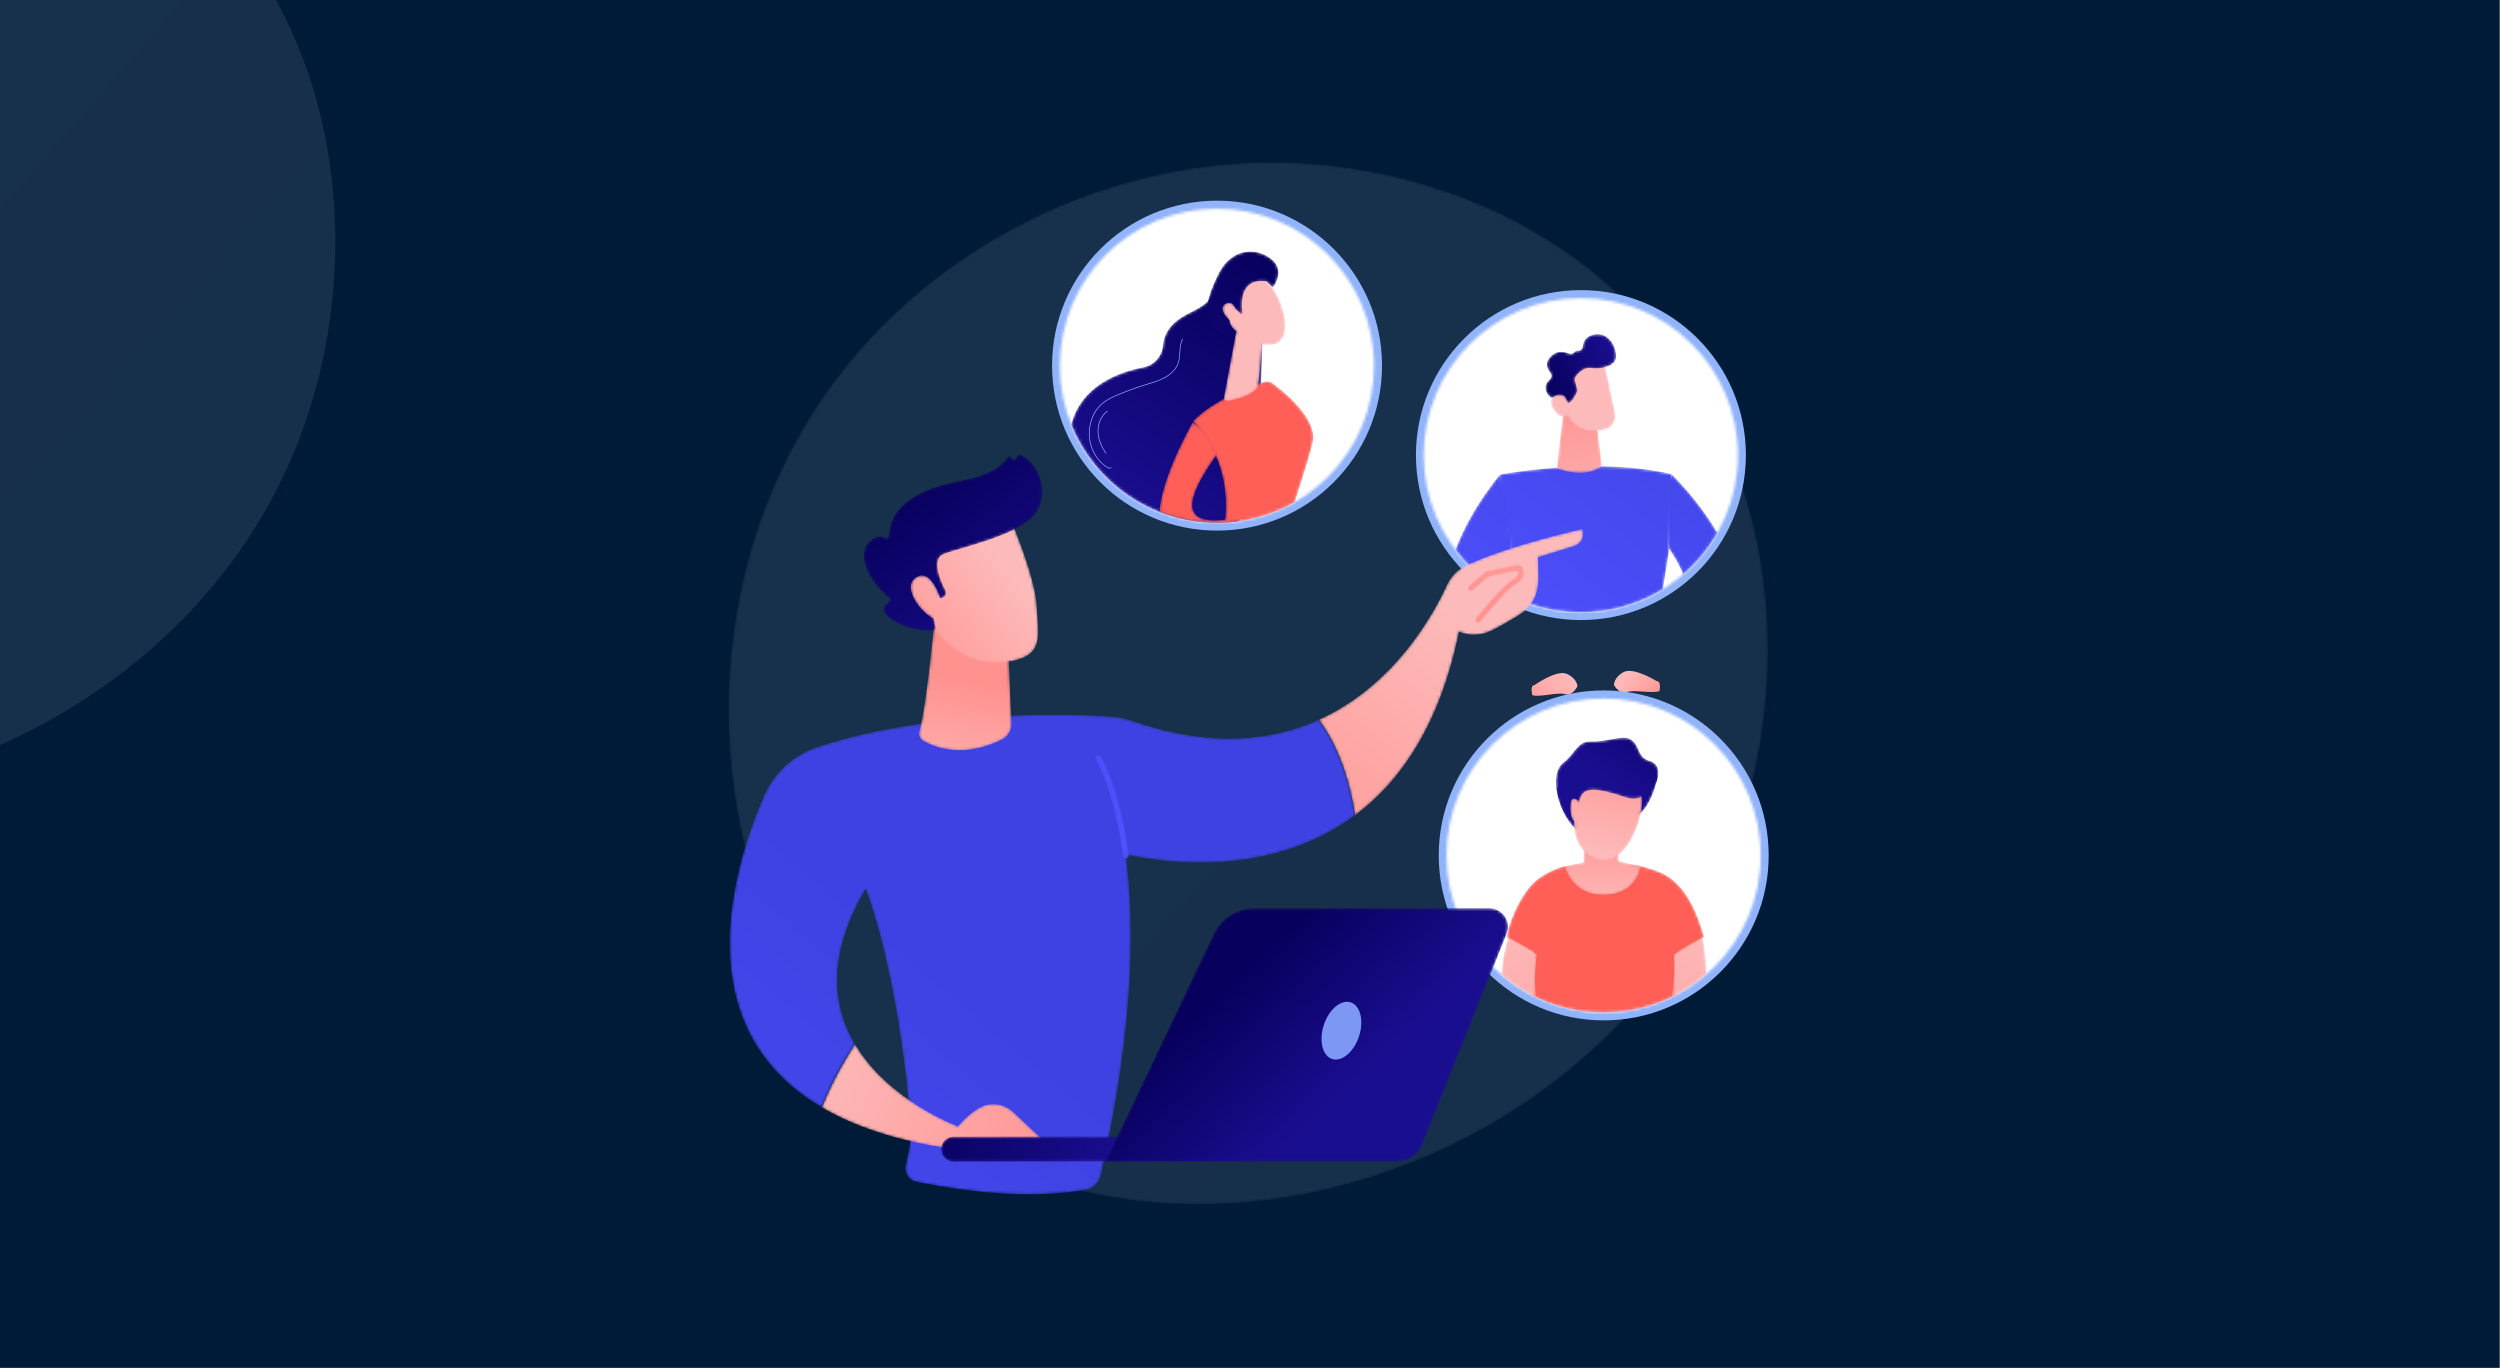 <svg width="923" height="505" viewBox="0 0 923 505" fill="none" xmlns="http://www.w3.org/2000/svg">
<rect x="0" y="0" width="923" height="505" fill="#808080" stroke="none"/>
<g clip-path="url(#clip0_601_3)">
<rect width="922.78" height="505" fill="#001B38"/>
<mask id="mask0_601_3" style="mask-type:alpha" maskUnits="userSpaceOnUse" x="268" y="59" width="385" height="386">
<path d="M301.237 150.489C248.479 231.316 262.465 346.008 327.868 403.929C361.842 434.017 400.216 440.395 414.213 442.536C500.232 455.694 599.423 406.916 636.661 319.845C660.929 263.1 658.132 192.714 625.601 142.195C611.748 120.68 596.376 107.119 589.406 101.412C541.956 62.557 487.964 60.342 473.875 59.983C472.31 59.943 470.749 59.923 469.181 59.923C405.199 59.923 338.717 93.07 301.237 150.489Z" fill="url(#paint0_linear_601_3)"/>
</mask>
<g mask="url(#mask0_601_3)">
<path opacity="0.1" fill-rule="evenodd" clip-rule="evenodd" d="M301.237 150.489C248.479 231.316 262.465 346.008 327.868 403.929C361.842 434.017 400.216 440.395 414.213 442.536C500.232 455.694 599.423 406.916 636.661 319.845C660.929 263.1 658.132 192.714 625.601 142.195C611.748 120.68 596.376 107.119 589.406 101.412C541.956 62.557 487.964 60.342 473.875 59.983C472.31 59.943 470.749 59.923 469.181 59.923C405.199 59.923 338.717 93.07 301.237 150.489Z" fill="url(#paint1_linear_601_3)"/>
</g>
<path fill-rule="evenodd" clip-rule="evenodd" d="M644.584 168.019C644.584 201.659 617.314 228.928 583.675 228.928C550.035 228.928 522.765 201.659 522.765 168.019C522.765 134.38 550.035 107.11 583.675 107.11C617.314 107.11 644.584 134.38 644.584 168.019Z" fill="#91B3FA"/>
<mask id="mask1_601_3" style="mask-type:alpha" maskUnits="userSpaceOnUse" x="525" y="110" width="117" height="117">
<path d="M525.639 168.066C525.639 200.095 551.604 226.06 583.633 226.06C615.662 226.06 641.627 200.095 641.627 168.066C641.627 136.037 615.662 110.072 583.633 110.072C551.604 110.072 525.639 136.037 525.639 168.066Z" fill="white"/>
</mask>
<g mask="url(#mask1_601_3)">
<path fill-rule="evenodd" clip-rule="evenodd" d="M656.303 241.064L515.878 245.648C515.031 245.675 514.316 245.005 514.288 244.158L509.227 89.155C509.2 88.308 509.871 87.592 510.718 87.564L651.142 82.98C651.989 82.953 652.705 83.623 652.733 84.471L657.793 239.473C657.82 240.32 657.15 241.036 656.303 241.064Z" fill="white"/>
</g>
<mask id="mask2_601_3" style="mask-type:alpha" maskUnits="userSpaceOnUse" x="553" y="172" width="65" height="55">
<path d="M553.794 175.196C553.168 184.52 558.451 203.884 558.451 203.884C560.143 206.403 562.445 214.022 564.734 222.911C570.659 224.952 577.016 226.06 583.633 226.06C594.735 226.06 605.11 222.939 613.926 217.529C615.268 209.519 616.13 203.862 616.13 203.862L617.049 174.992C607.866 172.862 597.937 172.144 588.726 172.144C569.73 172.144 553.794 175.196 553.794 175.196Z" fill="url(#paint2_linear_601_3)"/>
</mask>
<g mask="url(#mask2_601_3)">
<path fill-rule="evenodd" clip-rule="evenodd" d="M553.794 175.196C553.168 184.52 558.451 203.884 558.451 203.884C560.143 206.403 562.445 214.022 564.734 222.911C570.659 224.952 577.016 226.06 583.633 226.06C594.735 226.06 605.11 222.939 613.926 217.529C615.268 209.519 616.13 203.862 616.13 203.862L617.049 174.992C607.866 172.862 597.937 172.144 588.726 172.144C569.73 172.144 553.794 175.196 553.794 175.196Z" fill="url(#paint3_linear_601_3)"/>
</g>
<mask id="mask3_601_3" style="mask-type:alpha" maskUnits="userSpaceOnUse" x="574" y="149" width="18" height="26">
<path d="M574.756 172.908C574.756 172.908 584.732 177.102 591.461 172.168L589.431 155.427L577.497 149.002L574.756 172.908Z" fill="url(#paint4_linear_601_3)"/>
</mask>
<g mask="url(#mask3_601_3)">
<path fill-rule="evenodd" clip-rule="evenodd" d="M574.756 172.908C574.756 172.908 584.732 177.102 591.461 172.168L589.431 155.427L577.497 149.002L574.756 172.908Z" fill="url(#paint5_linear_601_3)"/>
</g>
<mask id="mask4_601_3" style="mask-type:alpha" maskUnits="userSpaceOnUse" x="575" y="131" width="22" height="29">
<path d="M575.435 137.411L577.933 150.796C578.895 155.951 583.624 159.526 588.847 159.046L591.689 158.784C594.793 158.499 596.955 155.575 596.315 152.524C594.768 145.141 592.256 133.213 592.138 133.016C591.549 132.025 590.489 131.632 589.178 131.632C584.151 131.632 575.435 137.411 575.435 137.411Z" fill="url(#paint6_linear_601_3)"/>
</mask>
<g mask="url(#mask4_601_3)">
<path fill-rule="evenodd" clip-rule="evenodd" d="M575.435 137.411L577.933 150.796C578.895 155.951 583.624 159.526 588.847 159.046L591.689 158.784C594.793 158.499 596.955 155.575 596.315 152.524C594.768 145.141 592.256 133.213 592.138 133.016C591.549 132.025 590.489 131.632 589.178 131.632C584.151 131.632 575.435 137.411 575.435 137.411Z" fill="url(#paint7_linear_601_3)"/>
</g>
<mask id="mask5_601_3" style="mask-type:alpha" maskUnits="userSpaceOnUse" x="570" y="123" width="27" height="26">
<path d="M588.307 123.554C585.343 124.228 584.51 126.244 584.364 127.937C584.28 128.925 583.422 129.604 582.433 129.526C581.909 129.484 581.563 129.686 581.335 129.974C580.822 130.622 579.903 130.806 579.142 130.484C577.423 129.755 574.733 129.26 572.455 131.674C570.206 134.058 571.229 136.223 572.365 137.545C572.999 138.283 572.951 139.41 572.226 140.059C569.312 142.67 570.961 145.178 571.999 146.293C572.344 146.665 572.825 146.873 573.333 146.872C574.661 146.872 577.524 147.101 578.606 148.966C579.305 148.777 579.956 148.363 580.539 147.634C581.348 146.62 581.898 145.421 582.459 144.245L581.473 140.556C581.328 140.015 581.441 139.44 581.779 138.994C582.711 137.763 584.8 135.497 587.315 135.884C590.738 136.412 596.708 135.407 596.68 131.556C596.655 128.087 594.294 123.373 589.854 123.374C589.364 123.374 588.848 123.432 588.307 123.554Z" fill="url(#paint8_linear_601_3)"/>
</mask>
<g mask="url(#mask5_601_3)">
<path fill-rule="evenodd" clip-rule="evenodd" d="M588.307 123.554C585.343 124.228 584.51 126.244 584.364 127.937C584.28 128.925 583.422 129.604 582.433 129.526C581.909 129.484 581.563 129.686 581.335 129.974C580.822 130.622 579.903 130.806 579.142 130.484C577.423 129.755 574.733 129.26 572.455 131.674C570.206 134.058 571.229 136.223 572.365 137.545C572.999 138.283 572.951 139.41 572.226 140.059C569.312 142.67 570.961 145.178 571.999 146.293C572.344 146.665 572.825 146.873 573.333 146.872C574.661 146.872 577.524 147.101 578.606 148.966C579.305 148.777 579.956 148.363 580.539 147.634C581.348 146.62 581.898 145.421 582.459 144.245L581.473 140.556C581.328 140.015 581.441 139.44 581.779 138.994C582.711 137.763 584.8 135.497 587.315 135.884C590.738 136.412 596.708 135.407 596.68 131.556C596.655 128.087 594.294 123.373 589.854 123.374C589.364 123.374 588.848 123.432 588.307 123.554Z" fill="url(#paint9_linear_601_3)"/>
</g>
<mask id="mask6_601_3" style="mask-type:alpha" maskUnits="userSpaceOnUse" x="572" y="145" width="8" height="9">
<path d="M573.498 151.124C576.552 156.029 579.722 152.914 579.722 152.914C579.722 152.914 579.385 146.205 576.648 145.663C576.359 145.606 576.068 145.578 575.782 145.578C573.364 145.577 571.303 147.598 573.498 151.124Z" fill="url(#paint10_linear_601_3)"/>
</mask>
<g mask="url(#mask6_601_3)">
<path fill-rule="evenodd" clip-rule="evenodd" d="M573.498 151.124C576.552 156.029 579.722 152.914 579.722 152.914C579.722 152.914 579.385 146.205 576.648 145.663C576.359 145.606 576.068 145.578 575.782 145.578C573.364 145.577 571.303 147.598 573.498 151.124Z" fill="url(#paint11_linear_601_3)"/>
</g>
<mask id="mask7_601_3" style="mask-type:alpha" maskUnits="userSpaceOnUse" x="537" y="175" width="22" height="43">
<path d="M537.316 202.973C541.699 208.779 547.151 213.737 553.376 217.551C554.287 213.413 556.041 208.992 558.931 204.334C558.931 204.334 555.743 177.924 553.794 175.196C553.794 175.196 543.158 187.519 537.316 202.973Z" fill="url(#paint12_linear_601_3)"/>
</mask>
<g mask="url(#mask7_601_3)">
<path fill-rule="evenodd" clip-rule="evenodd" d="M537.316 202.973C541.699 208.779 547.151 213.737 553.376 217.551C554.287 213.413 556.041 208.992 558.931 204.334C558.931 204.334 555.743 177.924 553.794 175.196C553.794 175.196 543.158 187.519 537.316 202.973Z" fill="url(#paint13_linear_601_3)"/>
</g>
<path fill-rule="evenodd" clip-rule="evenodd" d="M566.565 252.926C566.565 252.926 574.747 247.077 578.525 248.814C582.303 250.552 582.394 253.34 582.394 253.34C582.394 253.34 580.656 257.118 577.838 256.279C575.02 255.441 568.575 257.512 565.757 256.674C565.757 256.674 564.706 252.987 566.565 252.926Z" fill="url(#paint14_linear_601_3)"/>
<mask id="mask8_601_3" style="mask-type:alpha" maskUnits="userSpaceOnUse" x="615" y="174" width="20" height="39">
<path d="M616.085 202.468C618.446 205.771 620.176 208.985 621.394 212.083C626.443 207.748 630.737 202.56 634.053 196.741C626.767 184.17 617.049 174.992 617.049 174.992C613.483 179.76 616.085 202.468 616.085 202.468Z" fill="url(#paint15_linear_601_3)"/>
</mask>
<g mask="url(#mask8_601_3)">
<path fill-rule="evenodd" clip-rule="evenodd" d="M616.085 202.468C618.446 205.771 620.176 208.985 621.394 212.083C626.443 207.748 630.737 202.56 634.053 196.741C626.767 184.17 617.049 174.992 617.049 174.992C613.483 179.76 616.085 202.468 616.085 202.468Z" fill="url(#paint16_linear_601_3)"/>
</g>
<path fill-rule="evenodd" clip-rule="evenodd" d="M611.637 251.455C611.637 251.455 603.091 246.152 599.434 248.132C595.778 250.112 595.869 252.9 595.869 252.9C595.869 252.9 597.849 256.556 600.607 255.536C603.364 254.516 609.93 256.162 612.688 255.142C612.688 255.142 613.496 251.394 611.637 251.455Z" fill="url(#paint17_linear_601_3)"/>
<path fill-rule="evenodd" clip-rule="evenodd" d="M510.242 134.991C510.242 168.63 482.973 195.9 449.333 195.9C415.694 195.9 388.424 168.63 388.424 134.991C388.424 101.352 415.694 74.082 449.333 74.082C482.973 74.082 510.242 101.352 510.242 134.991Z" fill="#91B3FA"/>
<mask id="mask9_601_3" style="mask-type:alpha" maskUnits="userSpaceOnUse" x="391" y="77" width="117" height="117">
<path d="M391.298 135.038C391.298 167.067 417.262 193.032 449.292 193.032C481.321 193.032 507.286 167.067 507.286 135.038C507.286 103.009 481.321 77.044 449.292 77.044C417.262 77.044 391.298 103.009 391.298 135.038Z" fill="white"/>
</mask>
<g mask="url(#mask9_601_3)">
<path fill-rule="evenodd" clip-rule="evenodd" d="M521.961 208.035L381.537 212.62C380.69 212.647 379.974 211.977 379.947 211.129L374.886 56.127C374.859 55.28 375.53 54.564 376.377 54.536L516.801 49.951C517.648 49.925 518.364 50.595 518.392 51.442L523.452 206.445C523.479 207.292 522.809 208.008 521.961 208.035Z" fill="white"/>
</g>
<mask id="mask10_601_3" style="mask-type:alpha" maskUnits="userSpaceOnUse" x="395" y="108" width="72" height="86">
<path d="M441.183 114.5C437.431 116.468 430.101 119.442 429.403 127.387C429.043 131.489 426.138 134.868 422.092 135.637C412.884 137.386 399.21 142.395 395.493 156.735C404.083 178.016 424.933 193.032 449.292 193.032C452.032 193.032 454.728 192.842 457.368 192.474C461.735 186.628 464.37 181.518 464.37 181.518L466.233 119.805L446.785 108.904C446.785 108.904 447.912 110.969 441.183 114.5Z" fill="url(#paint18_linear_601_3)"/>
</mask>
<g mask="url(#mask10_601_3)">
<path fill-rule="evenodd" clip-rule="evenodd" d="M441.183 114.5C437.431 116.468 430.101 119.442 429.403 127.387C429.043 131.489 426.138 134.868 422.092 135.637C412.884 137.386 399.21 142.395 395.493 156.735C404.083 178.016 424.933 193.032 449.292 193.032C452.032 193.032 454.728 192.842 457.368 192.474C461.735 186.628 464.37 181.518 464.37 181.518L466.233 119.805L446.785 108.904C446.785 108.904 447.912 110.969 441.183 114.5Z" fill="url(#paint19_linear_601_3)"/>
</g>
<mask id="mask11_601_3" style="mask-type:alpha" maskUnits="userSpaceOnUse" x="440" y="140" width="45" height="53">
<path d="M466.485 141.014C461.541 142.616 448.186 147.488 440.328 155.589C440.328 155.589 455.162 168.651 452.231 192.959C461.571 192.493 470.328 189.817 477.992 185.444C480.859 176.64 484.178 166.097 484.736 162.818C486.143 154.56 474.446 144.916 470.038 141.609C469.35 141.093 468.525 140.823 467.689 140.823C467.286 140.823 466.88 140.886 466.485 141.014Z" fill="url(#paint20_linear_601_3)"/>
</mask>
<g mask="url(#mask11_601_3)">
<path fill-rule="evenodd" clip-rule="evenodd" d="M466.485 141.014C461.541 142.616 448.186 147.488 440.328 155.589C440.328 155.589 455.162 168.651 452.231 192.959C461.571 192.493 470.328 189.817 477.992 185.444C480.859 176.64 484.178 166.097 484.736 162.818C486.143 154.56 474.446 144.916 470.038 141.609C469.35 141.093 468.525 140.823 467.689 140.823C467.286 140.823 466.88 140.886 466.485 141.014Z" fill="#FF5F57"/>
</g>
<mask id="mask12_601_3" style="mask-type:alpha" maskUnits="userSpaceOnUse" x="451" y="120" width="16" height="28">
<path d="M456.258 123.097L451.933 146.416C451.512 148.471 453.358 148.072 455.405 147.61C458.756 146.853 463.058 145.388 464.418 142.711C464.556 142.438 464.619 142.134 464.65 141.829L466.291 125.708C466.421 124.429 465.689 123.218 464.496 122.739L460.158 120.998C459.804 120.856 459.44 120.789 459.084 120.789C457.762 120.789 456.542 121.708 456.258 123.097Z" fill="url(#paint21_linear_601_3)"/>
</mask>
<g mask="url(#mask12_601_3)">
<path fill-rule="evenodd" clip-rule="evenodd" d="M456.258 123.097L451.933 146.416C451.512 148.471 453.358 148.072 455.405 147.61C458.756 146.853 463.058 145.388 464.418 142.711C464.556 142.438 464.619 142.134 464.65 141.829L466.291 125.708C466.421 124.429 465.689 123.218 464.496 122.739L460.158 120.998C459.804 120.856 459.44 120.789 459.084 120.789C457.762 120.789 456.542 121.708 456.258 123.097Z" fill="#FDBABA"/>
</g>
<mask id="mask13_601_3" style="mask-type:alpha" maskUnits="userSpaceOnUse" x="452" y="100" width="23" height="28">
<path d="M453.894 119.684C459.066 126.289 464.801 127.3 468.733 127.367C472.665 127.435 476.373 123.908 473.68 114.539C470.987 105.171 465.371 101.655 465.371 101.655C464.511 101.154 463.624 100.927 462.737 100.927C456.044 100.927 449.326 113.851 453.894 119.684Z" fill="url(#paint22_linear_601_3)"/>
</mask>
<g mask="url(#mask13_601_3)">
<path fill-rule="evenodd" clip-rule="evenodd" d="M453.894 119.684C459.066 126.289 464.801 127.3 468.733 127.367C472.665 127.435 476.373 123.908 473.68 114.539C470.987 105.171 465.371 101.655 465.371 101.655C464.511 101.154 463.624 100.927 462.737 100.927C456.044 100.927 449.326 113.851 453.894 119.684Z" fill="#FDBABA"/>
</g>
<mask id="mask14_601_3" style="mask-type:alpha" maskUnits="userSpaceOnUse" x="445" y="92" width="27" height="32">
<path d="M449.899 101.044C445.527 109.742 444.044 115.797 448.152 120.957C452.261 126.118 455.048 121.467 455.048 121.467C455.048 121.467 453.086 116.943 454.508 114.921C455.929 112.899 457.965 115.944 457.965 115.944L458.73 115.694C458.73 115.694 456.238 102.221 467.557 103.891L469.915 106.177C469.915 106.177 475.198 99.782 468.94 95.314C466.682 93.701 464.142 92.866 461.615 92.866C457.137 92.866 452.694 95.485 449.899 101.044Z" fill="url(#paint23_linear_601_3)"/>
</mask>
<g mask="url(#mask14_601_3)">
<path fill-rule="evenodd" clip-rule="evenodd" d="M449.899 101.044C445.527 109.742 444.044 115.797 448.152 120.957C452.261 126.118 455.048 121.467 455.048 121.467C455.048 121.467 453.086 116.943 454.508 114.921C455.929 112.899 457.965 115.944 457.965 115.944L458.73 115.694C458.73 115.694 456.238 102.221 467.557 103.891L469.915 106.177C469.915 106.177 475.198 99.782 468.94 95.314C466.682 93.701 464.142 92.866 461.615 92.866C457.137 92.866 452.694 95.485 449.899 101.044Z" fill="url(#paint24_linear_601_3)"/>
</g>
<mask id="mask15_601_3" style="mask-type:alpha" maskUnits="userSpaceOnUse" x="451" y="111" width="7" height="10">
<path d="M452.506 112.094C449.018 114.213 454.021 118.558 456.017 120.026L457.234 116.908C457.234 116.908 456.301 111.692 453.777 111.692C453.391 111.691 452.969 111.813 452.506 112.094Z" fill="url(#paint25_linear_601_3)"/>
</mask>
<g mask="url(#mask15_601_3)">
<path fill-rule="evenodd" clip-rule="evenodd" d="M452.506 112.094C449.018 114.213 454.021 118.558 456.017 120.026L457.234 116.908C457.234 116.908 456.301 111.692 453.777 111.692C453.391 111.691 452.969 111.813 452.506 112.094Z" fill="#FDBABA"/>
</g>
<mask id="mask16_601_3" style="mask-type:alpha" maskUnits="userSpaceOnUse" x="428" y="155" width="26" height="39">
<path d="M428.242 187.065C428.153 187.753 428.125 188.418 428.153 189.059C434.703 191.623 441.834 193.032 449.292 193.032C450.834 193.032 452.36 192.972 453.872 192.854L453.582 191.634C453.582 191.634 441.635 194.25 440.307 187.729C438.98 181.209 449.444 167.7 449.444 167.7C449.444 167.7 445.814 157.977 440.269 155.986C440.269 155.986 429.961 173.868 428.242 187.065Z" fill="url(#paint26_linear_601_3)"/>
</mask>
<g mask="url(#mask16_601_3)">
<path fill-rule="evenodd" clip-rule="evenodd" d="M428.242 187.065C428.153 187.753 428.125 188.418 428.153 189.059C434.703 191.623 441.834 193.032 449.292 193.032C450.834 193.032 452.36 192.972 453.872 192.854L453.582 191.634C453.582 191.634 441.635 194.25 440.307 187.729C438.98 181.209 449.444 167.7 449.444 167.7C449.444 167.7 445.814 157.977 440.269 155.986C440.269 155.986 429.961 173.868 428.242 187.065Z" fill="#FF5F57"/>
</g>
<mask id="mask17_601_3" style="mask-type:alpha" maskUnits="userSpaceOnUse" x="391" y="77" width="117" height="117">
<path d="M391.298 135.038C391.298 167.067 417.262 193.032 449.292 193.032C481.321 193.032 507.286 167.067 507.286 135.038C507.286 103.009 481.321 77.044 449.292 77.044C417.262 77.044 391.298 103.009 391.298 135.038Z" fill="#91B3FA"/>
</mask>
<g mask="url(#mask17_601_3)">
<path fill-rule="evenodd" clip-rule="evenodd" d="M409.731 172.971C409.419 172.976 409.067 172.842 408.779 172.67C404.023 169.806 401.322 163.647 402.209 157.692C402.741 154.123 404.39 151.003 406.853 148.903C408.601 147.415 410.702 146.471 412.704 145.631C416.077 144.217 419.56 142.952 423.056 141.872C423.342 141.785 423.628 141.697 423.915 141.609C425.957 140.987 428.069 140.344 429.962 139.311C432.383 137.988 434.116 136.13 434.84 134.08C435.29 132.805 435.384 131.402 435.473 130.047C435.584 128.378 435.699 126.652 436.481 125.147C436.513 125.087 436.585 125.065 436.646 125.095C436.706 125.126 436.729 125.2 436.698 125.26C435.939 126.719 435.826 128.419 435.717 130.063C435.626 131.435 435.532 132.854 435.07 134.162C434.326 136.268 432.553 138.173 430.079 139.524C428.164 140.57 426.04 141.217 423.986 141.843C423.7 141.93 423.413 142.017 423.128 142.106C419.64 143.184 416.165 144.445 412.798 145.857C410.814 146.689 408.732 147.624 407.012 149.089C404.593 151.15 402.973 154.218 402.451 157.728C401.577 163.588 404.232 169.647 408.905 172.46C409.241 172.663 409.879 172.905 410.128 172.529C410.166 172.472 410.242 172.457 410.297 172.494C410.353 172.532 410.369 172.607 410.332 172.663C410.188 172.88 409.972 172.966 409.731 172.971Z" fill="#91B3FA"/>
</g>
<mask id="mask18_601_3" style="mask-type:alpha" maskUnits="userSpaceOnUse" x="391" y="77" width="117" height="117">
<path d="M391.298 135.038C391.298 167.067 417.262 193.032 449.292 193.032C481.321 193.032 507.286 167.067 507.286 135.038C507.286 103.009 481.321 77.044 449.292 77.044C417.262 77.044 391.298 103.009 391.298 135.038Z" fill="#91B3FA"/>
</mask>
<g mask="url(#mask18_601_3)">
<path fill-rule="evenodd" clip-rule="evenodd" d="M408.358 167.452C408.319 167.453 408.281 167.435 408.257 167.402C406.369 164.786 405.336 162.007 405.268 159.364C405.189 156.263 406.526 153.329 408.757 151.707C408.812 151.669 408.888 151.679 408.928 151.734C408.967 151.789 408.955 151.865 408.901 151.905C406.734 153.48 405.435 156.336 405.513 159.358C405.579 161.951 406.596 164.683 408.455 167.259C408.494 167.314 408.482 167.39 408.427 167.429C408.406 167.445 408.382 167.452 408.358 167.452Z" fill="#91B3FA"/>
</g>
<path fill-rule="evenodd" clip-rule="evenodd" d="M653 315.813C653 349.452 625.73 376.722 592.091 376.722C558.452 376.722 531.182 349.452 531.182 315.813C531.182 282.173 558.452 254.904 592.091 254.904C625.73 254.904 653 282.173 653 315.813Z" fill="#91B3FA"/>
<mask id="mask19_601_3" style="mask-type:alpha" maskUnits="userSpaceOnUse" x="534" y="257" width="117" height="117">
<path d="M534.055 315.859C534.055 347.889 560.02 373.853 592.049 373.853C624.078 373.853 650.043 347.889 650.043 315.859C650.043 283.83 624.078 257.865 592.049 257.865C560.02 257.865 534.055 283.83 534.055 315.859Z" fill="white"/>
</mask>
<g mask="url(#mask19_601_3)">
<path fill-rule="evenodd" clip-rule="evenodd" d="M664.719 388.857L524.295 393.442C523.448 393.468 522.732 392.798 522.704 391.951L517.643 236.948C517.617 236.101 518.287 235.385 519.134 235.358L659.559 230.773C660.406 230.746 661.121 231.416 661.149 232.264L666.21 387.266C666.237 388.113 665.566 388.829 664.719 388.857Z" fill="white"/>
</g>
<mask id="mask20_601_3" style="mask-type:alpha" maskUnits="userSpaceOnUse" x="574" y="284" width="38" height="25">
<path d="M600.43 284.555C591.719 285.457 581.851 285.38 581.851 285.38C581.737 285.596 574.565 290.873 574.565 290.873C574.565 290.873 576.149 302.205 582.581 306.679C589.652 311.598 599.639 302.627 599.639 302.627C599.639 302.627 607.586 304.516 611.813 287.973C612.53 285.167 609.658 284.26 605.384 284.26C603.875 284.26 602.192 284.373 600.43 284.555Z" fill="url(#paint27_linear_601_3)"/>
</mask>
<g mask="url(#mask20_601_3)">
<path fill-rule="evenodd" clip-rule="evenodd" d="M600.43 284.555C591.719 285.457 581.851 285.38 581.851 285.38C581.737 285.596 574.565 290.873 574.565 290.873C574.565 290.873 576.149 302.205 582.581 306.679C589.652 311.598 599.639 302.627 599.639 302.627C599.639 302.627 607.586 304.516 611.813 287.973C612.53 285.167 609.658 284.26 605.384 284.26C603.875 284.26 602.192 284.373 600.43 284.555Z" fill="url(#paint28_linear_601_3)"/>
</g>
<mask id="mask21_601_3" style="mask-type:alpha" maskUnits="userSpaceOnUse" x="556" y="319" width="74" height="55">
<path d="M589.671 321.268C587.725 321.312 585.211 320.904 582.97 320.496C580.462 320.039 578.294 319.582 577.642 319.76C574.354 320.655 571.251 322.109 568.445 324.039C560.531 329.48 555.784 344.714 556.442 346.233C557.1 347.753 566.071 351.931 566.071 351.931L565.685 367.528C573.595 371.572 582.556 373.853 592.049 373.853C601.669 373.853 610.74 371.512 618.727 367.367L619.094 352.498C619.094 352.498 624.683 350.472 629.124 345.913C626.779 337.301 622.93 328.608 616.374 323.945C614.184 322.387 610.391 320.879 605.757 319.724C604.902 319.511 604.01 319.424 603.089 319.424C598.983 319.424 594.293 321.161 589.671 321.268Z" fill="url(#paint29_linear_601_3)"/>
</mask>
<g mask="url(#mask21_601_3)">
<path fill-rule="evenodd" clip-rule="evenodd" d="M589.671 321.268C587.725 321.312 585.211 320.904 582.97 320.496C580.462 320.039 578.294 319.582 577.642 319.76C574.354 320.655 571.251 322.109 568.445 324.039C560.531 329.48 555.784 344.714 556.442 346.233C557.1 347.753 566.071 351.931 566.071 351.931L565.685 367.528C573.595 371.572 582.556 373.853 592.049 373.853C601.669 373.853 610.74 371.512 618.727 367.367L619.094 352.498C619.094 352.498 624.683 350.472 629.124 345.913C626.779 337.301 622.93 328.608 616.374 323.945C614.184 322.387 610.391 320.879 605.757 319.724C604.902 319.511 604.01 319.424 603.089 319.424C598.983 319.424 594.293 321.161 589.671 321.268Z" fill="#FF5F57"/>
</g>
<mask id="mask22_601_3" style="mask-type:alpha" maskUnits="userSpaceOnUse" x="554" y="346" width="14" height="23">
<path d="M554.304 359.89C558.168 363.206 562.473 366.021 567.12 368.237C566.595 364.178 566.574 359.009 567.421 352.429C564.127 349.72 556.86 346.051 556.86 346.051C556.86 346.051 554.716 351.993 554.304 359.89Z" fill="url(#paint30_linear_601_3)"/>
</mask>
<g mask="url(#mask22_601_3)">
<path fill-rule="evenodd" clip-rule="evenodd" d="M554.304 359.89C558.168 363.206 562.473 366.021 567.12 368.237C566.595 364.178 566.574 359.009 567.421 352.429C564.127 349.72 556.86 346.051 556.86 346.051C556.86 346.051 554.716 351.993 554.304 359.89Z" fill="url(#paint31_linear_601_3)"/>
</g>
<mask id="mask23_601_3" style="mask-type:alpha" maskUnits="userSpaceOnUse" x="617" y="346" width="13" height="23">
<path d="M617.985 352.429C618.304 358.909 617.933 364.057 617.199 368.131C621.824 365.902 626.103 363.08 629.946 359.759C629.95 351.957 628.546 346.051 628.546 346.051C628.546 346.051 621.279 349.72 617.985 352.429Z" fill="url(#paint32_linear_601_3)"/>
</mask>
<g mask="url(#mask23_601_3)">
<path fill-rule="evenodd" clip-rule="evenodd" d="M617.985 352.429C618.304 358.909 617.933 364.057 617.199 368.131C621.824 365.902 626.103 363.08 629.946 359.759C629.95 351.957 628.546 346.051 628.546 346.051C628.546 346.051 621.279 349.72 617.985 352.429Z" fill="url(#paint33_linear_601_3)"/>
</g>
<mask id="mask24_601_3" style="mask-type:alpha" maskUnits="userSpaceOnUse" x="577" y="308" width="29" height="23">
<path d="M584.85 309.894L584.625 318.446L577.642 319.76C577.642 319.76 580.143 330.598 592.287 330.373C604.655 330.148 605.757 319.724 605.757 319.724L597.678 317.995L597.003 308.993L584.85 309.894Z" fill="url(#paint34_linear_601_3)"/>
</mask>
<g mask="url(#mask24_601_3)">
<path fill-rule="evenodd" clip-rule="evenodd" d="M584.85 309.894L584.625 318.446L577.642 319.76C577.642 319.76 580.143 330.598 592.287 330.373C604.655 330.148 605.757 319.724 605.757 319.724L597.678 317.995L597.003 308.993L584.85 309.894Z" fill="url(#paint35_linear_601_3)"/>
</g>
<mask id="mask25_601_3" style="mask-type:alpha" maskUnits="userSpaceOnUse" x="581" y="283" width="26" height="35">
<path d="M589.15 317.01C600.803 321.627 608.109 299.095 605.93 292.992C602.56 283.556 600.341 284.676 600.341 284.676L586.556 283.488C586.556 283.488 572.629 310.465 589.15 317.01Z" fill="url(#paint36_linear_601_3)"/>
</mask>
<g mask="url(#mask25_601_3)">
<path fill-rule="evenodd" clip-rule="evenodd" d="M589.15 317.01C600.803 321.627 608.109 299.095 605.93 292.992C602.56 283.556 600.341 284.676 600.341 284.676L586.556 283.488C586.556 283.488 572.629 310.465 589.15 317.01Z" fill="url(#paint37_linear_601_3)"/>
</g>
<mask id="mask26_601_3" style="mask-type:alpha" maskUnits="userSpaceOnUse" x="574" y="272" width="39" height="32">
<path d="M594.399 273.047C592.308 273.433 589.956 273.819 587.379 273.732C582.333 273.562 581.351 278.47 577.143 281.635C572.435 285.176 574.576 296.163 578.416 301.637C581.918 306.63 582.265 296.528 583.879 293.684C585.494 290.84 589.564 290.788 599.923 294.317C610.281 297.846 616.161 282.924 609.281 281.033C604.219 279.641 605.754 275.589 602.282 273.13C601.472 272.556 600.508 272.35 599.401 272.35C597.965 272.35 596.288 272.698 594.399 273.047Z" fill="url(#paint38_linear_601_3)"/>
</mask>
<g mask="url(#mask26_601_3)">
<path fill-rule="evenodd" clip-rule="evenodd" d="M594.399 273.047C592.308 273.433 589.956 273.819 587.379 273.732C582.333 273.562 581.351 278.47 577.143 281.635C572.435 285.176 574.576 296.163 578.416 301.637C581.918 306.63 582.265 296.528 583.879 293.684C585.494 290.84 589.564 290.788 599.923 294.317C610.281 297.846 616.161 282.924 609.281 281.033C604.219 279.641 605.754 275.589 602.282 273.13C601.472 272.556 600.508 272.35 599.401 272.35C597.965 272.35 596.288 272.698 594.399 273.047Z" fill="url(#paint39_linear_601_3)"/>
</g>
<mask id="mask27_601_3" style="mask-type:alpha" maskUnits="userSpaceOnUse" x="579" y="294" width="5" height="10">
<path d="M579.797 296.66C579.321 300.512 580.848 305.473 582.636 302.753C584.424 300.034 583.242 296.004 583.242 296.004C583.242 296.004 582.086 294.76 581.101 294.76C580.507 294.76 579.975 295.211 579.797 296.66Z" fill="url(#paint40_linear_601_3)"/>
</mask>
<g mask="url(#mask27_601_3)">
<path fill-rule="evenodd" clip-rule="evenodd" d="M579.797 296.66C579.321 300.512 580.848 305.473 582.636 302.753C584.424 300.034 583.242 296.004 583.242 296.004C583.242 296.004 582.086 294.76 581.101 294.76C580.507 294.76 579.975 295.211 579.797 296.66Z" fill="url(#paint41_linear_601_3)"/>
</g>
<mask id="mask28_601_3" style="mask-type:alpha" maskUnits="userSpaceOnUse" x="486" y="195" width="99" height="106">
<path d="M541.491 208.636C538.28 210.118 535.719 212.71 534.26 215.905C529.425 226.496 514.96 253.055 486.906 265.729C490.946 271.092 497.451 282.246 500.284 300.993C517.134 288.452 531.68 267.509 538.664 233.161C538.664 233.161 543.982 236.052 550.616 232.83C554.121 231.127 558.168 228.713 561.206 226.814C564.232 224.922 566.487 221.981 567.363 218.546C568.519 214.01 567.838 210.021 567.838 205.742L581.5 201.51C581.5 201.51 585.607 199.959 584.236 195.309C584.236 195.309 557.657 201.172 541.491 208.636Z" fill="url(#paint42_linear_601_3)"/>
</mask>
<g mask="url(#mask28_601_3)">
<path fill-rule="evenodd" clip-rule="evenodd" d="M541.491 208.636C538.28 210.118 535.719 212.71 534.26 215.905C529.425 226.496 514.96 253.055 486.906 265.729C490.946 271.092 497.451 282.246 500.284 300.993C517.134 288.452 531.68 267.509 538.664 233.161C538.664 233.161 543.982 236.052 550.616 232.83C554.121 231.127 558.168 228.713 561.206 226.814C564.232 224.922 566.487 221.981 567.363 218.546C568.519 214.01 567.838 210.021 567.838 205.742L581.5 201.51C581.5 201.51 585.607 199.959 584.236 195.309C584.236 195.309 557.657 201.172 541.491 208.636Z" fill="url(#paint43_linear_601_3)"/>
</g>
<mask id="mask29_601_3" style="mask-type:alpha" maskUnits="userSpaceOnUse" x="269" y="263" width="232" height="178">
<path d="M301.775 275.789C292.956 278.703 285.813 285.223 282.132 293.67C270.796 319.684 252.444 378.927 303.392 408.836C307.306 399.118 311.824 391.307 315.687 385.568C307.483 371.728 305.053 352.826 319.612 328.212C330.229 356.879 335.21 398.707 336.25 417.218C336.446 420.691 335.368 426.077 334.404 430.068C333.709 432.948 335.551 435.835 338.459 436.399C360.315 440.631 381.392 442.598 400.66 439.298C403.498 438.812 405.765 436.657 406.402 433.85C418.998 378.241 418.92 339.963 415.619 315.466C428.666 318.383 468.561 324.604 500.285 300.993C497.451 282.246 490.946 271.092 486.906 265.73C469.478 273.603 446.808 276.121 417.941 266.117C415.28 265.195 412.504 264.655 409.69 264.49C405.298 264.233 398.023 263.914 388.898 263.914C366.089 263.914 331.705 265.901 301.775 275.789Z" fill="url(#paint44_linear_601_3)"/>
</mask>
<g mask="url(#mask29_601_3)">
<path fill-rule="evenodd" clip-rule="evenodd" d="M301.775 275.789C292.956 278.703 285.813 285.223 282.132 293.67C270.796 319.684 252.444 378.927 303.392 408.836C307.306 399.118 311.824 391.307 315.687 385.568C307.483 371.728 305.053 352.826 319.612 328.212C330.229 356.879 335.21 398.707 336.25 417.218C336.446 420.691 335.368 426.077 334.404 430.068C333.709 432.948 335.551 435.835 338.459 436.399C360.315 440.631 381.392 442.598 400.66 439.298C403.498 438.812 405.765 436.657 406.402 433.85C418.998 378.241 418.92 339.963 415.619 315.466C428.666 318.383 468.561 324.604 500.285 300.993C497.451 282.246 490.946 271.092 486.906 265.73C469.478 273.603 446.808 276.121 417.941 266.117C415.28 265.195 412.504 264.655 409.69 264.49C405.298 264.233 398.023 263.914 388.898 263.914C366.089 263.914 331.705 265.901 301.775 275.789Z" fill="url(#paint45_linear_601_3)"/>
</g>
<mask id="mask30_601_3" style="mask-type:alpha" maskUnits="userSpaceOnUse" x="404" y="278" width="13" height="40">
<path d="M404.873 278.782C404.33 279.126 404.169 279.845 404.511 280.388C404.578 280.494 411.248 291.292 414.524 316.036C414.601 316.62 415.101 317.046 415.676 317.046C415.727 317.046 415.777 317.043 415.829 317.036C416.466 316.952 416.914 316.367 416.83 315.731C413.478 290.402 406.761 279.59 406.476 279.142C406.255 278.793 405.878 278.603 405.493 278.603C405.28 278.603 405.065 278.661 404.873 278.782Z" fill="url(#paint46_linear_601_3)"/>
</mask>
<g mask="url(#mask30_601_3)">
<path fill-rule="evenodd" clip-rule="evenodd" d="M404.873 278.782C404.33 279.126 404.169 279.845 404.511 280.388C404.578 280.494 411.248 291.292 414.524 316.036C414.601 316.62 415.101 317.046 415.676 317.046C415.727 317.046 415.777 317.043 415.829 317.036C416.466 316.952 416.914 316.367 416.83 315.731C413.478 290.402 406.761 279.59 406.476 279.142C406.255 278.793 405.878 278.603 405.493 278.603C405.28 278.603 405.065 278.661 404.873 278.782Z" fill="url(#paint47_linear_601_3)"/>
</g>
<mask id="mask31_601_3" style="mask-type:alpha" maskUnits="userSpaceOnUse" x="339" y="230" width="35" height="47">
<path d="M339.437 270.009C339.05 271.386 339.648 272.838 340.899 273.553C345.235 276.03 355.634 280.071 369.859 273.1C372.164 271.97 373.549 269.568 373.442 267.026L372.188 237.38L344.894 230.256C344.894 230.256 341.992 260.935 339.437 270.009Z" fill="url(#paint48_linear_601_3)"/>
</mask>
<g mask="url(#mask31_601_3)">
<path fill-rule="evenodd" clip-rule="evenodd" d="M339.437 270.009C339.05 271.386 339.648 272.838 340.899 273.553C345.235 276.03 355.634 280.071 369.859 273.1C372.164 271.97 373.549 269.568 373.442 267.026L372.188 237.38L344.894 230.256C344.894 230.256 341.992 260.935 339.437 270.009Z" fill="url(#paint49_linear_601_3)"/>
</g>
<mask id="mask32_601_3" style="mask-type:alpha" maskUnits="userSpaceOnUse" x="335" y="191" width="49" height="54">
<path d="M335.896 204.673C333.821 211.707 343.072 228.881 343.072 228.881C348.977 240.027 359.876 246.473 372.814 244.219C385.752 241.966 383.341 234.706 382.718 223.516C382.094 212.326 372.814 191.008 372.814 191.008C372.814 191.008 337.971 197.639 335.896 204.673Z" fill="url(#paint50_linear_601_3)"/>
</mask>
<g mask="url(#mask32_601_3)">
<path fill-rule="evenodd" clip-rule="evenodd" d="M335.896 204.673C333.821 211.707 343.072 228.881 343.072 228.881C348.977 240.027 359.876 246.473 372.814 244.219C385.752 241.966 383.341 234.706 382.718 223.516C382.094 212.326 372.814 191.008 372.814 191.008C372.814 191.008 337.971 197.639 335.896 204.673Z" fill="url(#paint51_linear_601_3)"/>
</g>
<mask id="mask33_601_3" style="mask-type:alpha" maskUnits="userSpaceOnUse" x="318" y="167" width="67" height="66">
<path d="M375.66 168.2L375.12 169.222C374.75 169.921 373.718 169.815 373.498 169.055C373.287 168.326 372.317 168.185 371.915 168.828C370.359 171.318 366.16 175.355 354.929 177.428C338.967 180.374 328.415 186.833 328.152 197.863C328.135 198.563 327.39 198.953 326.791 198.588C325.613 197.87 323.727 197.533 321.206 199.652C316.823 203.338 318.617 212.899 328.226 220.764C328.683 221.138 328.679 221.85 328.185 222.172C326.442 223.306 323.846 226.005 330.575 229.602C337.535 233.322 342.732 233.017 344.733 232.687C345.231 232.605 345.552 232.123 345.444 231.63L343.308 221.936C343.187 221.387 343.604 220.868 344.166 220.868H347.493L348.23 220.543C349.167 220.129 349.569 219.013 349.097 218.103C347.273 214.578 343.716 206.5 348.311 204.616C354.233 202.187 377.688 197.404 382.749 189.081C387.613 181.083 383.303 170.757 376.826 167.82C376.701 167.763 376.569 167.736 376.44 167.736C376.122 167.736 375.818 167.901 375.66 168.2Z" fill="url(#paint52_linear_601_3)"/>
</mask>
<g mask="url(#mask33_601_3)">
<path fill-rule="evenodd" clip-rule="evenodd" d="M375.66 168.2L375.12 169.222C374.75 169.921 373.718 169.815 373.498 169.055C373.287 168.326 372.317 168.185 371.915 168.828C370.359 171.318 366.16 175.355 354.929 177.428C338.967 180.374 328.415 186.833 328.152 197.863C328.135 198.563 327.39 198.953 326.791 198.588C325.613 197.87 323.727 197.533 321.206 199.652C316.823 203.338 318.617 212.899 328.226 220.764C328.683 221.138 328.679 221.85 328.185 222.172C326.442 223.306 323.846 226.005 330.575 229.602C337.535 233.322 342.732 233.017 344.733 232.687C345.231 232.605 345.552 232.123 345.444 231.63L343.308 221.936C343.187 221.387 343.604 220.868 344.166 220.868H347.493L348.23 220.543C349.167 220.129 349.569 219.013 349.097 218.103C347.273 214.578 343.716 206.5 348.311 204.616C354.233 202.187 377.688 197.404 382.749 189.081C387.613 181.083 383.303 170.757 376.826 167.82C376.701 167.763 376.569 167.736 376.44 167.736C376.122 167.736 375.818 167.901 375.66 168.2Z" fill="url(#paint53_linear_601_3)"/>
</g>
<mask id="mask34_601_3" style="mask-type:alpha" maskUnits="userSpaceOnUse" x="336" y="212" width="12" height="17">
<path d="M338.249 213.113C332.143 216.932 341.417 228.372 346.326 228.881L347.895 222.913C347.895 222.913 345.171 212.439 340.383 212.438C339.711 212.438 339 212.644 338.249 213.113Z" fill="url(#paint54_linear_601_3)"/>
</mask>
<g mask="url(#mask34_601_3)">
<path fill-rule="evenodd" clip-rule="evenodd" d="M338.249 213.113C332.143 216.932 341.417 228.372 346.326 228.881L347.895 222.913C347.895 222.913 345.171 212.439 340.383 212.438C339.711 212.438 339 212.644 338.249 213.113Z" fill="url(#paint55_linear_601_3)"/>
</g>
<mask id="mask35_601_3" style="mask-type:alpha" maskUnits="userSpaceOnUse" x="541" y="208" width="22" height="22">
<path d="M560.576 208.361L548.974 210.687C548.778 210.726 548.597 210.815 548.446 210.944L542.278 216.238C541.79 216.657 541.734 217.391 542.153 217.879C542.57 218.367 543.307 218.423 543.792 218.003L549.73 212.909L560.21 210.808C560.392 211.22 560.443 211.581 560.366 211.903C560.208 212.576 559.463 213.306 558.213 214.012C554.776 215.953 545.856 226.858 544.851 228.095C544.446 228.594 544.521 229.327 545.019 229.732C545.235 229.907 545.495 229.993 545.752 229.993C546.091 229.993 546.427 229.847 546.656 229.564C549.312 226.296 556.772 217.498 559.357 216.038C561.24 214.974 562.31 213.796 562.63 212.437C562.903 211.287 562.621 210.114 561.77 208.852C561.552 208.528 561.192 208.338 560.808 208.338C560.732 208.338 560.654 208.346 560.576 208.361Z" fill="url(#paint56_linear_601_3)"/>
</mask>
<g mask="url(#mask35_601_3)">
<path fill-rule="evenodd" clip-rule="evenodd" d="M560.576 208.361L548.974 210.687C548.778 210.726 548.597 210.815 548.446 210.944L542.278 216.238C541.79 216.657 541.734 217.391 542.153 217.879C542.57 218.367 543.307 218.423 543.792 218.003L549.73 212.909L560.21 210.808C560.392 211.22 560.443 211.581 560.366 211.903C560.208 212.576 559.463 213.306 558.213 214.012C554.776 215.953 545.856 226.858 544.851 228.095C544.446 228.594 544.521 229.327 545.019 229.732C545.235 229.907 545.495 229.993 545.752 229.993C546.091 229.993 546.427 229.847 546.656 229.564C549.312 226.296 556.772 217.498 559.357 216.038C561.24 214.974 562.31 213.796 562.63 212.437C562.903 211.287 562.621 210.114 561.77 208.852C561.552 208.528 561.192 208.338 560.808 208.338C560.732 208.338 560.654 208.346 560.576 208.361Z" fill="url(#paint57_linear_601_3)"/>
</g>
<mask id="mask36_601_3" style="mask-type:alpha" maskUnits="userSpaceOnUse" x="303" y="385" width="86" height="40">
<path d="M303.392 408.836C314.512 415.365 328.927 420.498 347.445 423.581L388.466 424.088L374.109 410.574C370.541 407.215 365.094 406.671 360.975 409.342C358.563 410.907 355.947 413.03 353.681 415.842C353.681 415.842 328.092 406.491 315.687 385.567C311.824 391.307 307.306 399.118 303.392 408.836Z" fill="url(#paint58_linear_601_3)"/>
</mask>
<g mask="url(#mask36_601_3)">
<path fill-rule="evenodd" clip-rule="evenodd" d="M303.392 408.836C314.512 415.365 328.927 420.498 347.445 423.581L388.466 424.088L374.109 410.574C370.541 407.215 365.094 406.671 360.975 409.342C358.563 410.907 355.947 413.03 353.681 415.842C353.681 415.842 328.092 406.491 315.687 385.567C311.824 391.307 307.306 399.118 303.392 408.836Z" fill="url(#paint59_linear_601_3)"/>
</g>
<mask id="mask37_601_3" style="mask-type:alpha" maskUnits="userSpaceOnUse" x="347" y="419" width="114" height="10">
<path d="M456.222 419.541L352.094 419.654C349.52 419.656 347.435 421.723 347.438 424.27C347.44 426.737 349.402 428.751 351.864 428.871C351.944 428.875 352.024 428.877 352.104 428.877L456.232 428.764C458.807 428.762 460.891 426.695 460.888 424.148C460.886 421.628 458.834 419.541 456.304 419.541C456.277 419.541 456.25 419.541 456.222 419.541Z" fill="url(#paint60_linear_601_3)"/>
</mask>
<g mask="url(#mask37_601_3)">
<path fill-rule="evenodd" clip-rule="evenodd" d="M456.222 419.541L352.094 419.654C349.52 419.656 347.435 421.723 347.438 424.27C347.44 426.737 349.402 428.751 351.864 428.871C351.944 428.875 352.024 428.877 352.104 428.877L456.232 428.764C458.807 428.762 460.891 426.695 460.888 424.148C460.886 421.628 458.834 419.541 456.304 419.541C456.277 419.541 456.25 419.541 456.222 419.541Z" fill="url(#paint61_linear_601_3)"/>
</g>
<mask id="mask38_601_3" style="mask-type:alpha" maskUnits="userSpaceOnUse" x="408" y="335" width="149" height="94">
<path d="M463.12 335.327C456.723 335.327 450.9 338.98 448.172 344.705L408.082 428.816H515.85C519.973 428.816 523.676 426.324 525.192 422.53L556.28 344.698C558.076 340.201 554.727 335.327 549.839 335.327H463.12Z" fill="url(#paint62_linear_601_3)"/>
</mask>
<g mask="url(#mask38_601_3)">
<path fill-rule="evenodd" clip-rule="evenodd" d="M463.12 335.327C456.723 335.327 450.9 338.98 448.172 344.705L408.082 428.816H515.85C519.973 428.816 523.676 426.324 525.192 422.53L556.28 344.698C558.076 340.201 554.727 335.327 549.839 335.327H463.12Z" fill="url(#paint63_linear_601_3)"/>
</g>
<path fill-rule="evenodd" clip-rule="evenodd" d="M488.745 378.454C486.866 384.23 488.254 389.841 491.846 390.985C495.437 392.128 499.873 388.373 501.752 382.596C503.631 376.819 502.243 371.209 498.651 370.065C495.059 368.921 490.624 372.677 488.745 378.454Z" fill="#7D97F4"/>
<path opacity="0.1" fill-rule="evenodd" clip-rule="evenodd" d="M-227.706 -0.434C-280.464 80.392 -266.477 195.085 -201.075 253.006C-167.1 283.094 -128.727 289.472 -114.73 291.613C-28.711 304.771 70.481 255.993 107.718 168.922C131.986 112.177 129.19 41.791 96.659 -8.729C82.805 -30.243 67.433 -43.804 60.464 -49.512C13.013 -88.367 -40.979 -90.581 -55.068 -90.94C-56.632 -90.98 -58.194 -91 -59.762 -91C-123.744 -91 -190.226 -57.853 -227.706 -0.434Z" fill="url(#paint64_linear_601_3)"/>
</g>
<defs>
<linearGradient id="paint0_linear_601_3" x1="683.885" y1="450.657" x2="397.401" y2="199.985" gradientUnits="userSpaceOnUse">
<stop stop-color="#DAE2FD"/>
<stop offset="1" stop-color="#E8EFFD"/>
</linearGradient>
<linearGradient id="paint1_linear_601_3" x1="683.885" y1="450.657" x2="397.401" y2="199.985" gradientUnits="userSpaceOnUse">
<stop stop-color="#DAE2FD"/>
<stop offset="1" stop-color="#E8EFFD"/>
</linearGradient>
<linearGradient id="paint2_linear_601_3" x1="661.122" y1="138.029" x2="561.605" y2="264.242" gradientUnits="userSpaceOnUse">
<stop stop-color="#3F42E2"/>
<stop offset="1" stop-color="#4F52FF"/>
</linearGradient>
<linearGradient id="paint3_linear_601_3" x1="661.122" y1="138.029" x2="561.605" y2="264.242" gradientUnits="userSpaceOnUse">
<stop stop-color="#3F42E2"/>
<stop offset="1" stop-color="#4F52FF"/>
</linearGradient>
<linearGradient id="paint4_linear_601_3" x1="585.975" y1="199.851" x2="574.188" y2="145.45" gradientUnits="userSpaceOnUse">
<stop stop-color="#FDBABA"/>
<stop offset="1" stop-color="#FF918E"/>
</linearGradient>
<linearGradient id="paint5_linear_601_3" x1="585.975" y1="199.851" x2="574.188" y2="145.45" gradientUnits="userSpaceOnUse">
<stop stop-color="#FDBABA"/>
<stop offset="1" stop-color="#FF918E"/>
</linearGradient>
<linearGradient id="paint6_linear_601_3" x1="1373.8" y1="-1173.97" x2="1390.76" y2="-1190.6" gradientUnits="userSpaceOnUse">
<stop stop-color="#FDBABA"/>
<stop offset="1" stop-color="#FF918E"/>
</linearGradient>
<linearGradient id="paint7_linear_601_3" x1="1373.8" y1="-1173.97" x2="1390.76" y2="-1190.6" gradientUnits="userSpaceOnUse">
<stop stop-color="#FDBABA"/>
<stop offset="1" stop-color="#FF918E"/>
</linearGradient>
<linearGradient id="paint8_linear_601_3" x1="570.139" y1="143.177" x2="595.811" y2="127.911" gradientUnits="userSpaceOnUse">
<stop stop-color="#08005D"/>
<stop offset="1" stop-color="#1A0E90"/>
</linearGradient>
<linearGradient id="paint9_linear_601_3" x1="570.139" y1="143.177" x2="595.811" y2="127.911" gradientUnits="userSpaceOnUse">
<stop stop-color="#08005D"/>
<stop offset="1" stop-color="#1A0E90"/>
</linearGradient>
<linearGradient id="paint10_linear_601_3" x1="1580.15" y1="-1177.08" x2="1598.83" y2="-1195.4" gradientUnits="userSpaceOnUse">
<stop stop-color="#FDBABA"/>
<stop offset="1" stop-color="#FF918E"/>
</linearGradient>
<linearGradient id="paint11_linear_601_3" x1="1580.15" y1="-1177.08" x2="1598.83" y2="-1195.4" gradientUnits="userSpaceOnUse">
<stop stop-color="#FDBABA"/>
<stop offset="1" stop-color="#FF918E"/>
</linearGradient>
<linearGradient id="paint12_linear_601_3" x1="574.133" y1="104.553" x2="488.294" y2="213.42" gradientUnits="userSpaceOnUse">
<stop stop-color="#3F42E2"/>
<stop offset="1" stop-color="#4F52FF"/>
</linearGradient>
<linearGradient id="paint13_linear_601_3" x1="574.133" y1="104.553" x2="488.294" y2="213.42" gradientUnits="userSpaceOnUse">
<stop stop-color="#3F42E2"/>
<stop offset="1" stop-color="#4F52FF"/>
</linearGradient>
<linearGradient id="paint14_linear_601_3" x1="581.251" y1="251.322" x2="562.25" y2="268.654" gradientUnits="userSpaceOnUse">
<stop stop-color="#FDBABA"/>
<stop offset="1" stop-color="#FF918E"/>
</linearGradient>
<linearGradient id="paint15_linear_601_3" x1="640.183" y1="133.479" x2="554.399" y2="242.276" gradientUnits="userSpaceOnUse">
<stop stop-color="#3F42E2"/>
<stop offset="1" stop-color="#4F52FF"/>
</linearGradient>
<linearGradient id="paint16_linear_601_3" x1="640.183" y1="133.479" x2="554.399" y2="242.276" gradientUnits="userSpaceOnUse">
<stop stop-color="#3F42E2"/>
<stop offset="1" stop-color="#4F52FF"/>
</linearGradient>
<linearGradient id="paint17_linear_601_3" x1="599.189" y1="250.857" x2="610.189" y2="261.163" gradientUnits="userSpaceOnUse">
<stop stop-color="#FDBABA"/>
<stop offset="1" stop-color="#FF918E"/>
</linearGradient>
<linearGradient id="paint18_linear_601_3" x1="461.386" y1="102.523" x2="406.735" y2="183.895" gradientUnits="userSpaceOnUse">
<stop stop-color="#08005D"/>
<stop offset="1" stop-color="#1A0E90"/>
</linearGradient>
<linearGradient id="paint19_linear_601_3" x1="461.386" y1="102.523" x2="406.735" y2="183.895" gradientUnits="userSpaceOnUse">
<stop stop-color="#08005D"/>
<stop offset="1" stop-color="#1A0E90"/>
</linearGradient>
<linearGradient id="paint20_linear_601_3" x1="440.329" y1="170.714" x2="484.853" y2="170.714" gradientUnits="userSpaceOnUse">
<stop stop-color="#FD7062"/>
<stop offset="1" stop-color="#FF918E"/>
</linearGradient>
<linearGradient id="paint21_linear_601_3" x1="460.775" y1="170.673" x2="456.002" y2="143.123" gradientUnits="userSpaceOnUse">
<stop stop-color="#FDBABA"/>
<stop offset="1" stop-color="#FF918E"/>
</linearGradient>
<linearGradient id="paint22_linear_601_3" x1="468.605" y1="136.374" x2="445.683" y2="73.977" gradientUnits="userSpaceOnUse">
<stop stop-color="#FDBABA"/>
<stop offset="1" stop-color="#FF918E"/>
</linearGradient>
<linearGradient id="paint23_linear_601_3" x1="465.328" y1="92.051" x2="407.592" y2="178.015" gradientUnits="userSpaceOnUse">
<stop stop-color="#08005D"/>
<stop offset="1" stop-color="#1A0E90"/>
</linearGradient>
<linearGradient id="paint24_linear_601_3" x1="465.328" y1="92.051" x2="407.592" y2="178.015" gradientUnits="userSpaceOnUse">
<stop stop-color="#08005D"/>
<stop offset="1" stop-color="#1A0E90"/>
</linearGradient>
<linearGradient id="paint25_linear_601_3" x1="458.695" y1="139.215" x2="436.335" y2="78.346" gradientUnits="userSpaceOnUse">
<stop stop-color="#FDBABA"/>
<stop offset="1" stop-color="#FF918E"/>
</linearGradient>
<linearGradient id="paint26_linear_601_3" x1="428.143" y1="178.456" x2="454.871" y2="178.456" gradientUnits="userSpaceOnUse">
<stop stop-color="#FD7062"/>
<stop offset="1" stop-color="#FF918E"/>
</linearGradient>
<linearGradient id="paint27_linear_601_3" x1="624.693" y1="275.953" x2="606.91" y2="301.225" gradientUnits="userSpaceOnUse">
<stop stop-color="#08005D"/>
<stop offset="1" stop-color="#1A0E90"/>
</linearGradient>
<linearGradient id="paint28_linear_601_3" x1="624.693" y1="275.953" x2="606.91" y2="301.225" gradientUnits="userSpaceOnUse">
<stop stop-color="#08005D"/>
<stop offset="1" stop-color="#1A0E90"/>
</linearGradient>
<linearGradient id="paint29_linear_601_3" x1="600.57" y1="325.666" x2="584.937" y2="398.442" gradientUnits="userSpaceOnUse">
<stop stop-color="#FD7062"/>
<stop offset="1" stop-color="#FF918E"/>
</linearGradient>
<linearGradient id="paint30_linear_601_3" x1="557.316" y1="337.09" x2="599.874" y2="439.893" gradientUnits="userSpaceOnUse">
<stop stop-color="#FDBABA"/>
<stop offset="1" stop-color="#FF918E"/>
</linearGradient>
<linearGradient id="paint31_linear_601_3" x1="557.316" y1="337.09" x2="599.874" y2="439.893" gradientUnits="userSpaceOnUse">
<stop stop-color="#FDBABA"/>
<stop offset="1" stop-color="#FF918E"/>
</linearGradient>
<linearGradient id="paint32_linear_601_3" x1="627.081" y1="336.845" x2="584.634" y2="439.378" gradientUnits="userSpaceOnUse">
<stop stop-color="#FDBABA"/>
<stop offset="1" stop-color="#FF918E"/>
</linearGradient>
<linearGradient id="paint33_linear_601_3" x1="627.081" y1="336.845" x2="584.634" y2="439.378" gradientUnits="userSpaceOnUse">
<stop stop-color="#FDBABA"/>
<stop offset="1" stop-color="#FF918E"/>
</linearGradient>
<linearGradient id="paint34_linear_601_3" x1="592.007" y1="335.18" x2="591.645" y2="303.679" gradientUnits="userSpaceOnUse">
<stop stop-color="#FDBABA"/>
<stop offset="1" stop-color="#FF918E"/>
</linearGradient>
<linearGradient id="paint35_linear_601_3" x1="592.007" y1="335.18" x2="591.645" y2="303.679" gradientUnits="userSpaceOnUse">
<stop stop-color="#FDBABA"/>
<stop offset="1" stop-color="#FF918E"/>
</linearGradient>
<linearGradient id="paint36_linear_601_3" x1="591.778" y1="316.245" x2="601.146" y2="270.646" gradientUnits="userSpaceOnUse">
<stop stop-color="#FDBABA"/>
<stop offset="1" stop-color="#FF918E"/>
</linearGradient>
<linearGradient id="paint37_linear_601_3" x1="591.778" y1="316.245" x2="601.146" y2="270.646" gradientUnits="userSpaceOnUse">
<stop stop-color="#FDBABA"/>
<stop offset="1" stop-color="#FF918E"/>
</linearGradient>
<linearGradient id="paint38_linear_601_3" x1="625.894" y1="256.548" x2="600.386" y2="292.798" gradientUnits="userSpaceOnUse">
<stop stop-color="#08005D"/>
<stop offset="1" stop-color="#1A0E90"/>
</linearGradient>
<linearGradient id="paint39_linear_601_3" x1="625.894" y1="256.548" x2="600.386" y2="292.798" gradientUnits="userSpaceOnUse">
<stop stop-color="#08005D"/>
<stop offset="1" stop-color="#1A0E90"/>
</linearGradient>
<linearGradient id="paint40_linear_601_3" x1="582.106" y1="322.415" x2="575.312" y2="248.921" gradientUnits="userSpaceOnUse">
<stop stop-color="#FDBABA"/>
<stop offset="1" stop-color="#FF918E"/>
</linearGradient>
<linearGradient id="paint41_linear_601_3" x1="582.106" y1="322.415" x2="575.312" y2="248.921" gradientUnits="userSpaceOnUse">
<stop stop-color="#FDBABA"/>
<stop offset="1" stop-color="#FF918E"/>
</linearGradient>
<linearGradient id="paint42_linear_601_3" x1="538.558" y1="227.87" x2="458.203" y2="332.411" gradientUnits="userSpaceOnUse">
<stop stop-color="#FDBABA"/>
<stop offset="1" stop-color="#FF918E"/>
</linearGradient>
<linearGradient id="paint43_linear_601_3" x1="538.558" y1="227.87" x2="458.203" y2="332.411" gradientUnits="userSpaceOnUse">
<stop stop-color="#FDBABA"/>
<stop offset="1" stop-color="#FF918E"/>
</linearGradient>
<linearGradient id="paint44_linear_601_3" x1="350.992" y1="354.156" x2="137.209" y2="607.529" gradientUnits="userSpaceOnUse">
<stop stop-color="#3F42E2"/>
<stop offset="1" stop-color="#4F52FF"/>
</linearGradient>
<linearGradient id="paint45_linear_601_3" x1="350.992" y1="354.156" x2="137.209" y2="607.529" gradientUnits="userSpaceOnUse">
<stop stop-color="#3F42E2"/>
<stop offset="1" stop-color="#4F52FF"/>
</linearGradient>
<linearGradient id="paint46_linear_601_3" x1="425.871" y1="111.564" x2="325.706" y2="240.788" gradientUnits="userSpaceOnUse">
<stop stop-color="#3F42E2"/>
<stop offset="1" stop-color="#4F52FF"/>
</linearGradient>
<linearGradient id="paint47_linear_601_3" x1="425.871" y1="111.564" x2="325.706" y2="240.788" gradientUnits="userSpaceOnUse">
<stop stop-color="#3F42E2"/>
<stop offset="1" stop-color="#4F52FF"/>
</linearGradient>
<linearGradient id="paint48_linear_601_3" x1="352.766" y1="299.337" x2="361.912" y2="251.317" gradientUnits="userSpaceOnUse">
<stop stop-color="#FDBABA"/>
<stop offset="1" stop-color="#FF918E"/>
</linearGradient>
<linearGradient id="paint49_linear_601_3" x1="352.766" y1="299.337" x2="361.912" y2="251.317" gradientUnits="userSpaceOnUse">
<stop stop-color="#FDBABA"/>
<stop offset="1" stop-color="#FF918E"/>
</linearGradient>
<linearGradient id="paint50_linear_601_3" x1="371.553" y1="209.773" x2="325.507" y2="245.006" gradientUnits="userSpaceOnUse">
<stop stop-color="#FDBABA"/>
<stop offset="1" stop-color="#FF918E"/>
</linearGradient>
<linearGradient id="paint51_linear_601_3" x1="371.553" y1="209.773" x2="325.507" y2="245.006" gradientUnits="userSpaceOnUse">
<stop stop-color="#FDBABA"/>
<stop offset="1" stop-color="#FF918E"/>
</linearGradient>
<linearGradient id="paint52_linear_601_3" x1="337.412" y1="178.153" x2="386.114" y2="240.857" gradientUnits="userSpaceOnUse">
<stop stop-color="#08005D"/>
<stop offset="1" stop-color="#1A0E90"/>
</linearGradient>
<linearGradient id="paint53_linear_601_3" x1="337.412" y1="178.153" x2="386.114" y2="240.857" gradientUnits="userSpaceOnUse">
<stop stop-color="#08005D"/>
<stop offset="1" stop-color="#1A0E90"/>
</linearGradient>
<linearGradient id="paint54_linear_601_3" x1="355.193" y1="201.172" x2="318.78" y2="229.034" gradientUnits="userSpaceOnUse">
<stop stop-color="#FDBABA"/>
<stop offset="1" stop-color="#FF918E"/>
</linearGradient>
<linearGradient id="paint55_linear_601_3" x1="355.193" y1="201.172" x2="318.78" y2="229.034" gradientUnits="userSpaceOnUse">
<stop stop-color="#FDBABA"/>
<stop offset="1" stop-color="#FF918E"/>
</linearGradient>
<linearGradient id="paint56_linear_601_3" x1="562.226" y1="128.431" x2="550.606" y2="221.853" gradientUnits="userSpaceOnUse">
<stop stop-color="#FDBABA"/>
<stop offset="1" stop-color="#FF918E"/>
</linearGradient>
<linearGradient id="paint57_linear_601_3" x1="562.226" y1="128.431" x2="550.606" y2="221.853" gradientUnits="userSpaceOnUse">
<stop stop-color="#FDBABA"/>
<stop offset="1" stop-color="#FF918E"/>
</linearGradient>
<linearGradient id="paint58_linear_601_3" x1="293.463" y1="401.655" x2="395.895" y2="447.629" gradientUnits="userSpaceOnUse">
<stop stop-color="#FDBABA"/>
<stop offset="1" stop-color="#FF918E"/>
</linearGradient>
<linearGradient id="paint59_linear_601_3" x1="293.463" y1="401.655" x2="395.895" y2="447.629" gradientUnits="userSpaceOnUse">
<stop stop-color="#FDBABA"/>
<stop offset="1" stop-color="#FF918E"/>
</linearGradient>
<linearGradient id="paint60_linear_601_3" x1="334.204" y1="424.053" x2="408.884" y2="448.547" gradientUnits="userSpaceOnUse">
<stop stop-color="#08005D"/>
<stop offset="1" stop-color="#1A0E90"/>
</linearGradient>
<linearGradient id="paint61_linear_601_3" x1="334.204" y1="424.053" x2="408.884" y2="448.547" gradientUnits="userSpaceOnUse">
<stop stop-color="#08005D"/>
<stop offset="1" stop-color="#1A0E90"/>
</linearGradient>
<linearGradient id="paint62_linear_601_3" x1="447.966" y1="368.493" x2="488.26" y2="411.081" gradientUnits="userSpaceOnUse">
<stop stop-color="#08005D"/>
<stop offset="1" stop-color="#1A0E90"/>
</linearGradient>
<linearGradient id="paint63_linear_601_3" x1="447.966" y1="368.493" x2="488.26" y2="411.081" gradientUnits="userSpaceOnUse">
<stop stop-color="#08005D"/>
<stop offset="1" stop-color="#1A0E90"/>
</linearGradient>
<linearGradient id="paint64_linear_601_3" x1="154.942" y1="299.734" x2="-131.541" y2="49.062" gradientUnits="userSpaceOnUse">
<stop stop-color="#DAE2FD"/>
<stop offset="1" stop-color="#E8EFFD"/>
</linearGradient>
<clipPath id="clip0_601_3">
<rect width="922.78" height="505" fill="white"/>
</clipPath>
</defs>
</svg>
